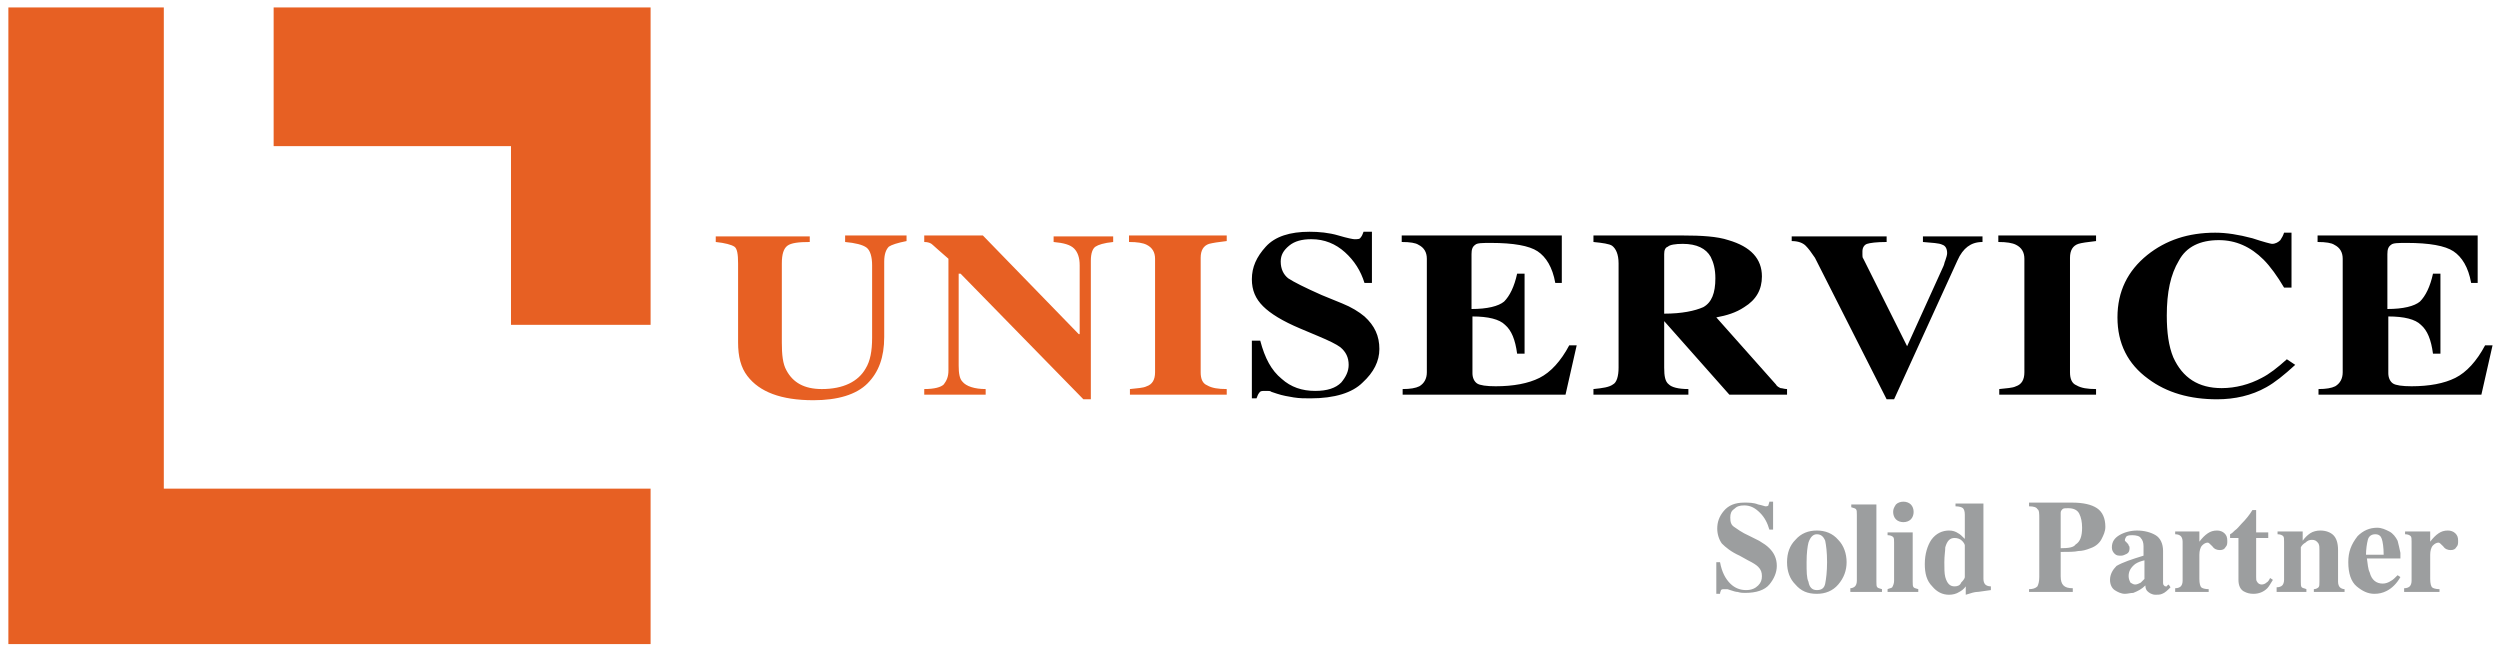 <?xml version="1.0" encoding="UTF-8"?> <svg xmlns="http://www.w3.org/2000/svg" xmlns:xlink="http://www.w3.org/1999/xlink" version="1.1" x="0px" y="0px" viewBox="0 0 268.6 70.1" style="enable-background:new 0 0 268.6 70.1;" xml:space="preserve"> <style type="text/css"> .st0{fill:#E76023;} .st1{fill:#9C9E9F;} </style> <g id="Layer_1"> <path d="M134.1,42.8h0.9c0.1-0.3,0.2-0.5,0.3-0.6c0.1-0.2,0.3-0.2,0.6-0.2c0.1,0,0.2,0,0.3,0c0.1,0,0.3,0,0.4,0.1l0.6,0.2 c0.6,0.2,1.2,0.3,1.8,0.4c0.6,0.1,1.2,0.1,1.8,0.1c2.6,0,4.5-0.6,5.6-1.7c1.2-1.1,1.8-2.3,1.8-3.6c0-1.4-0.5-2.5-1.6-3.5 c-0.6-0.5-1.4-1-2.4-1.4l-2.2-0.9c-1.8-0.8-3-1.4-3.6-1.8c-0.5-0.4-0.8-1-0.8-1.8c0-0.7,0.3-1.2,0.9-1.7c0.6-0.5,1.4-0.7,2.4-0.7 c1.4,0,2.6,0.5,3.6,1.4c1,0.9,1.7,2,2.1,3.3h0.8v-5.5h-0.9c-0.1,0.3-0.2,0.5-0.3,0.6c-0.1,0.2-0.3,0.2-0.7,0.2 c-0.1,0-0.7-0.1-1.7-0.4c-1-0.3-2.1-0.4-3.1-0.4c-2.1,0-3.7,0.5-4.7,1.6c-1,1.1-1.5,2.2-1.5,3.5c0,1.2,0.4,2.1,1.2,2.9 c0.8,0.8,2.1,1.6,4,2.4l1.9,0.8c1.2,0.5,2,0.9,2.4,1.2c0.6,0.5,0.9,1.1,0.9,1.9c0,0.7-0.3,1.3-0.8,1.9c-0.6,0.6-1.5,0.9-2.8,0.9 c-1.4,0-2.6-0.4-3.6-1.3c-1.1-0.9-1.8-2.2-2.3-4.1h-0.9V42.8L134.1,42.8z M168.2,42.4l1.2-5.3h-0.8c-0.9,1.7-2,2.9-3.2,3.5 c-1.2,0.6-2.8,0.9-4.7,0.9c-1,0-1.7-0.1-2-0.3c-0.3-0.2-0.5-0.6-0.5-1.1v-6.1c1.7,0,2.9,0.3,3.5,0.9c0.7,0.6,1.1,1.6,1.3,3.1h0.8 v-8.6h-0.8c-0.3,1.4-0.8,2.4-1.4,3c-0.6,0.5-1.8,0.8-3.5,0.8v-5.9c0-0.5,0.1-0.8,0.4-1c0.2-0.2,0.8-0.2,1.7-0.2 c2.4,0,4.1,0.3,5,0.9c0.9,0.6,1.6,1.7,1.9,3.4h0.7v-5.1h-17.2V26c0.9,0,1.5,0.1,1.8,0.3c0.6,0.3,0.9,0.8,0.9,1.5V40 c0,0.7-0.3,1.2-0.8,1.5c-0.4,0.2-1,0.3-1.8,0.3v0.6H168.2L168.2,42.4z M171.3,42.4h10.1v-0.6c-1.1,0-1.8-0.2-2.1-0.5 c-0.4-0.3-0.5-0.9-0.5-1.8v-5h0l7,7.9h6.2v-0.6c-0.3,0-0.5-0.1-0.7-0.1c-0.2-0.1-0.4-0.2-0.5-0.4l-6.4-7.2c1.1-0.2,2.1-0.5,3-1.1 c1.3-0.8,1.9-1.9,1.9-3.3c0-1.9-1.2-3.2-3.6-3.9c-1.2-0.4-2.9-0.5-4.9-0.5h-9.6V26c1,0.1,1.7,0.2,2,0.4c0.4,0.3,0.7,0.9,0.7,1.9 v11.2c0,0.9-0.2,1.6-0.6,1.8c-0.4,0.3-1.1,0.4-2.1,0.5V42.4L171.3,42.4z M178.8,33.7v-6.4c0-0.4,0.1-0.7,0.4-0.8 c0.2-0.2,0.8-0.3,1.6-0.3c1.5,0,2.5,0.5,3,1.4c0.3,0.6,0.5,1.3,0.5,2.3c0,1.6-0.4,2.6-1.3,3.1C182.1,33.4,180.7,33.7,178.8,33.7 L178.8,33.7L178.8,33.7z M192.5,25.3v0.6c0.7,0,1.2,0.2,1.5,0.5c0.3,0.3,0.6,0.7,1,1.3l7.7,15.2h0.8l6.8-14.9 c0.3-0.7,0.7-1.2,1.1-1.5c0.4-0.3,0.9-0.5,1.6-0.5v-0.6h-6.4v0.6c1,0.1,1.7,0.1,2.1,0.3c0.3,0.1,0.5,0.4,0.5,0.9 c0,0.2-0.1,0.5-0.2,0.8c-0.1,0.2-0.1,0.4-0.2,0.6l-3.9,8.6h0l-4.7-9.4c-0.1-0.1-0.1-0.3-0.1-0.4c0-0.1,0-0.2,0-0.4 c0-0.4,0.2-0.7,0.5-0.8c0.3-0.1,1-0.2,2.1-0.2v-0.6H192.5L192.5,25.3z M214.7,42.4h10.5v-0.6c-0.9,0-1.6-0.1-2.1-0.4 c-0.5-0.2-0.7-0.7-0.7-1.4V27.7c0-0.8,0.3-1.3,0.9-1.5c0.3-0.1,1-0.2,1.9-0.3v-0.6h-10.5V26c0.9,0,1.5,0.1,1.9,0.3 c0.6,0.3,0.9,0.8,0.9,1.5V40c0,0.8-0.3,1.3-0.9,1.5c-0.4,0.2-1,0.2-1.8,0.3V42.4L214.7,42.4z M238,25c-2.9,0-5.3,0.8-7.3,2.4 c-2.1,1.7-3.2,3.9-3.2,6.7c0,2.8,1.1,5,3.3,6.6c2,1.5,4.5,2.2,7.4,2.2c1.9,0,3.7-0.4,5.3-1.3c0.9-0.5,1.9-1.3,3.1-2.4l-0.9-0.6 c-1,0.9-1.9,1.6-2.7,2c-1.3,0.7-2.8,1.1-4.3,1.1c-2.5,0-4.2-1.1-5.2-3.3c-0.5-1.2-0.7-2.7-0.7-4.5c0-2.5,0.4-4.4,1.3-5.9 c0.8-1.5,2.3-2.2,4.3-2.2c1.8,0,3.4,0.7,4.8,2.1c0.7,0.7,1.5,1.8,2.2,3h0.8V25h-0.8c-0.1,0.3-0.2,0.5-0.4,0.8 c-0.2,0.2-0.5,0.4-0.9,0.4c-0.1,0-0.9-0.2-2.1-0.6C240.5,25.2,239.2,25,238,25L238,25L238,25z M266.6,42.4l1.2-5.3H267 c-0.9,1.7-2,2.9-3.2,3.5c-1.2,0.6-2.8,0.9-4.7,0.9c-1,0-1.7-0.1-2-0.3c-0.3-0.2-0.5-0.6-0.5-1.1v-6.1c1.7,0,2.9,0.3,3.5,0.9 c0.7,0.6,1.1,1.6,1.3,3.1h0.8v-8.6h-0.8c-0.3,1.4-0.8,2.4-1.4,3c-0.6,0.5-1.8,0.8-3.5,0.8v-5.9c0-0.5,0.1-0.8,0.4-1 c0.2-0.2,0.8-0.2,1.7-0.2c2.4,0,4.1,0.3,5,0.9c0.9,0.6,1.6,1.7,1.9,3.4h0.7v-5.1h-17.2V26c0.9,0,1.5,0.1,1.8,0.3 c0.6,0.3,0.9,0.8,0.9,1.5V40c0,0.7-0.3,1.2-0.8,1.5c-0.4,0.2-1,0.3-1.8,0.3v0.6H266.6L266.6,42.4z"></path> <path class="st0" d="M76.9,25.3V26c1,0.1,1.7,0.3,2,0.5c0.3,0.2,0.4,0.8,0.4,1.8v8.5c0,1.5,0.3,2.7,1,3.6c1.3,1.7,3.6,2.6,7.1,2.6 c2.6,0,4.6-0.6,5.8-1.8c1.2-1.2,1.8-2.8,1.8-5v-8.1c0-0.8,0.2-1.3,0.5-1.6c0.3-0.2,0.9-0.4,1.9-0.6v-0.6h-6.6V26 c1.1,0.1,1.9,0.3,2.3,0.6c0.4,0.3,0.6,1,0.6,1.9v7.8c0,1.4-0.2,2.5-0.7,3.3c-0.8,1.4-2.4,2.2-4.7,2.2c-1.9,0-3.1-0.7-3.8-2 c-0.4-0.7-0.5-1.7-0.5-3v-8.5c0-1,0.2-1.6,0.6-1.9C85,26.1,85.8,26,87,26v-0.6H76.9L76.9,25.3z M99.1,42.4h6.8v-0.6 c-1.2,0-2.1-0.3-2.5-0.8c-0.3-0.3-0.4-0.9-0.4-1.7v-9.9h0.2l13.2,13.5h0.8V28c0-0.8,0.2-1.3,0.5-1.5c0.3-0.2,0.9-0.4,1.9-0.5v-0.6 h-6.4V26c1.1,0.1,1.8,0.3,2.2,0.7c0.4,0.4,0.6,1,0.6,1.8v7.4h-0.1l-10.3-10.6h-6.3V26c0.4,0,0.7,0.1,0.9,0.3 c0.2,0.2,0.8,0.7,1.7,1.5v12c0,0.7-0.2,1.1-0.5,1.5c-0.3,0.3-1,0.5-2.1,0.5V42.4L99.1,42.4z M121.3,42.4h10.5v-0.6 c-0.9,0-1.6-0.1-2.1-0.4c-0.5-0.2-0.7-0.7-0.7-1.4V27.7c0-0.8,0.3-1.3,0.9-1.5c0.4-0.1,1-0.2,1.9-0.3v-0.6h-10.5V26 c0.9,0,1.5,0.1,1.9,0.3c0.6,0.3,0.9,0.8,0.9,1.5V40c0,0.8-0.3,1.3-0.9,1.5c-0.4,0.2-1,0.2-1.8,0.3V42.4L121.3,42.4z"></path> <path class="st1" d="M184.4,63.8h0.4c0-0.2,0.1-0.3,0.1-0.4c0.1-0.1,0.2-0.1,0.3-0.1c0,0,0.1,0,0.2,0c0.1,0,0.1,0,0.2,0l0.3,0.1 c0.3,0.1,0.6,0.2,0.8,0.2c0.3,0.1,0.6,0.1,0.8,0.1c1.2,0,2.1-0.3,2.6-0.9c0.5-0.6,0.8-1.3,0.8-2c0-0.8-0.3-1.4-0.8-1.9 c-0.3-0.3-0.6-0.5-1.1-0.8l-1-0.5c-0.9-0.4-1.4-0.8-1.7-1c-0.3-0.2-0.4-0.5-0.4-1c0-0.4,0.1-0.7,0.4-0.9c0.3-0.3,0.6-0.4,1.1-0.4 c0.7,0,1.2,0.3,1.7,0.8c0.5,0.5,0.8,1.1,1,1.8h0.4v-3h-0.4c0,0.1-0.1,0.3-0.1,0.4c-0.1,0.1-0.2,0.1-0.3,0.1c-0.1,0-0.3-0.1-0.8-0.2 c-0.5-0.2-1-0.2-1.5-0.2c-1,0-1.7,0.3-2.2,0.9c-0.5,0.6-0.7,1.2-0.7,1.9c0,0.6,0.2,1.2,0.5,1.6c0.4,0.4,1,0.9,1.9,1.3l0.9,0.5 c0.6,0.3,0.9,0.5,1.1,0.7c0.3,0.3,0.4,0.6,0.4,1c0,0.4-0.1,0.7-0.4,1c-0.3,0.3-0.7,0.5-1.3,0.5c-0.6,0-1.2-0.2-1.7-0.7 c-0.5-0.5-0.9-1.2-1.1-2.3h-0.4V63.8L184.4,63.8z M192,60.4c0,1,0.3,1.8,0.9,2.4c0.6,0.7,1.3,1,2.3,1c0.9,0,1.7-0.3,2.3-1 c0.6-0.7,0.9-1.5,0.9-2.4c0-0.9-0.3-1.8-0.9-2.4c-0.6-0.7-1.4-1-2.3-1c-0.9,0-1.7,0.3-2.3,1C192.3,58.6,192,59.4,192,60.4L192,60.4 L192,60.4z M194.1,60.4c0-1,0.1-1.7,0.2-2.1c0.2-0.6,0.5-0.9,0.9-0.9c0.4,0,0.7,0.2,0.9,0.7c0.1,0.5,0.2,1.2,0.2,2.3 c0,1-0.1,1.8-0.2,2.3c-0.1,0.5-0.4,0.7-0.9,0.7c-0.5,0-0.8-0.3-0.9-0.9C194.1,62.1,194.1,61.4,194.1,60.4L194.1,60.4L194.1,60.4z M198.9,63.6h3.3v-0.3c-0.3-0.1-0.4-0.1-0.5-0.2c-0.1-0.1-0.1-0.3-0.1-0.6v-8.3h-2.7v0.3c0.3,0.1,0.4,0.1,0.5,0.2 c0.1,0.1,0.1,0.3,0.1,0.6v7.1c0,0.3-0.1,0.5-0.2,0.6c-0.1,0.1-0.3,0.2-0.5,0.2V63.6L198.9,63.6z M203.4,55c0,0.3,0.1,0.6,0.3,0.8 c0.2,0.2,0.5,0.3,0.8,0.3c0.3,0,0.6-0.1,0.8-0.3c0.2-0.2,0.3-0.5,0.3-0.8c0-0.3-0.1-0.6-0.3-0.8c-0.2-0.2-0.5-0.3-0.8-0.3 c-0.3,0-0.6,0.1-0.8,0.3C203.5,54.5,203.4,54.7,203.4,55L203.4,55L203.4,55z M202.8,63.6h3.3v-0.3c-0.3-0.1-0.4-0.1-0.5-0.2 c-0.1-0.1-0.1-0.3-0.1-0.6v-5.3h-2.7v0.3c0.3,0,0.5,0.1,0.6,0.2c0.1,0.1,0.1,0.3,0.1,0.6v4.1c0,0.3-0.1,0.5-0.2,0.7 c-0.1,0.1-0.3,0.1-0.5,0.2V63.6L202.8,63.6z M210,63c-0.5,0-0.8-0.3-1-1c-0.1-0.4-0.1-0.9-0.1-1.6c0-0.7,0.1-1.2,0.1-1.6 c0.2-0.7,0.5-1,1-1c0.3,0,0.6,0.1,0.8,0.3c0.2,0.2,0.3,0.4,0.3,0.5V62c0,0.1-0.1,0.3-0.4,0.6C210.6,62.9,210.3,63,210,63L210,63 L210,63z M206.8,60.6c0,1,0.2,1.8,0.8,2.4c0.5,0.6,1.1,0.9,1.8,0.9c0.4,0,0.8-0.1,1.1-0.3c0.2-0.1,0.5-0.3,0.7-0.6v0.9 c0.6-0.2,1-0.3,1.2-0.3c0.2,0,0.7-0.1,1.5-0.2V63c-0.3,0-0.5-0.1-0.6-0.2c-0.1-0.1-0.2-0.3-0.2-0.6v-8.1h-3v0.3 c0.4,0,0.7,0.1,0.8,0.2c0.1,0.1,0.2,0.3,0.2,0.7v2.6c-0.3-0.3-0.5-0.5-0.7-0.6c-0.3-0.2-0.6-0.3-1-0.3c-0.7,0-1.4,0.3-1.9,1 C207.1,58.6,206.8,59.5,206.8,60.6L206.8,60.6L206.8,60.6z M221.4,58.9v-3.8c0-0.2,0.1-0.3,0.2-0.4c0.1-0.1,0.3-0.1,0.6-0.1 c0.6,0,1,0.2,1.2,0.6c0.2,0.4,0.3,0.9,0.3,1.5c0,0.9-0.2,1.5-0.7,1.8C222.8,58.8,222.3,58.9,221.4,58.9L221.4,58.9L221.4,58.9z M218,63.6h4.7v-0.4c-0.5,0-0.8-0.1-1-0.3c-0.2-0.2-0.3-0.5-0.3-1v-2.6c0.8,0,1.5,0,1.9-0.1c0.4,0,0.8-0.1,1.3-0.3 c0.6-0.2,1-0.6,1.2-1c0.2-0.4,0.4-0.8,0.4-1.3c0-0.9-0.3-1.6-0.9-2c-0.6-0.4-1.5-0.6-2.7-0.6H218v0.4c0.5,0,0.8,0.1,0.9,0.3 c0.2,0.1,0.2,0.5,0.2,1V62c0,0.5-0.1,0.8-0.2,1c-0.2,0.2-0.5,0.3-0.9,0.3V63.6L218,63.6z M229.4,62.8c-0.2,0-0.3-0.1-0.5-0.2 c-0.1-0.2-0.2-0.4-0.2-0.7c0-0.5,0.2-0.9,0.7-1.3c0.3-0.2,0.6-0.3,1-0.4v2c-0.2,0.2-0.3,0.3-0.4,0.4 C229.8,62.7,229.6,62.8,229.4,62.8L229.4,62.8L229.4,62.8z M226.7,62.3c0,0.5,0.2,0.9,0.5,1.1c0.3,0.2,0.7,0.4,1.1,0.4 c0.3,0,0.6-0.1,0.9-0.1c0.5-0.2,0.9-0.4,1.3-0.8c0,0.3,0.1,0.5,0.2,0.6c0.2,0.2,0.5,0.4,0.9,0.4c0.2,0,0.5,0,0.7-0.1 c0.3-0.1,0.6-0.4,0.9-0.7l-0.2-0.3c-0.1,0.1-0.2,0.1-0.2,0.2c0,0-0.1,0-0.1,0c-0.1,0-0.1,0-0.2-0.1c-0.1-0.1-0.1-0.2-0.1-0.3v-3.4 c0-0.8-0.3-1.4-0.8-1.7c-0.5-0.3-1.2-0.5-2-0.5c-0.7,0-1.4,0.2-1.9,0.5c-0.5,0.3-0.8,0.7-0.8,1.3c0,0.3,0.1,0.5,0.3,0.7 c0.2,0.2,0.4,0.2,0.7,0.2c0.2,0,0.4-0.1,0.6-0.2c0.2-0.1,0.3-0.3,0.3-0.6c0-0.1,0-0.2-0.1-0.3c0-0.1-0.1-0.2-0.2-0.3l-0.1-0.1 c0,0-0.1-0.1-0.1-0.1c0,0,0-0.1,0-0.1c0-0.1,0.1-0.3,0.2-0.4c0.2-0.1,0.4-0.1,0.6-0.1c0.4,0,0.8,0.1,0.9,0.3 c0.2,0.2,0.3,0.5,0.3,0.9v1c-1.3,0.4-2.2,0.7-2.9,1.1C227,61.2,226.7,61.7,226.7,62.3L226.7,62.3L226.7,62.3z M233.6,63.6h3.7v-0.3 c-0.4,0-0.7-0.1-0.8-0.2c-0.1-0.1-0.2-0.4-0.2-0.9v-2.6c0-0.4,0.1-0.8,0.3-1c0.2-0.2,0.4-0.3,0.6-0.3c0.1,0,0.2,0.1,0.5,0.4 c0.2,0.3,0.5,0.4,0.8,0.4c0.3,0,0.5-0.1,0.6-0.3c0.2-0.2,0.2-0.4,0.2-0.7c0-0.4-0.1-0.6-0.3-0.8c-0.2-0.2-0.5-0.3-0.8-0.3 c-0.4,0-0.7,0.1-1,0.3c-0.3,0.2-0.6,0.5-0.9,0.9v-1.1h-2.6v0.3c0.3,0,0.5,0.1,0.6,0.2c0.1,0.1,0.2,0.3,0.2,0.6v3.8l0,0.4 c0,0.3-0.1,0.5-0.2,0.6c-0.1,0.1-0.3,0.2-0.6,0.2V63.6L233.6,63.6z M240.5,57.8v4.5c0,0.6,0.2,1.1,0.7,1.3c0.2,0.1,0.5,0.2,0.9,0.2 c0.6,0,1.1-0.2,1.5-0.6c0.2-0.2,0.4-0.6,0.6-0.9l-0.3-0.2c-0.1,0.2-0.2,0.4-0.4,0.5c-0.1,0.1-0.3,0.2-0.5,0.2 c-0.2,0-0.4-0.1-0.5-0.3c-0.1-0.1-0.1-0.3-0.1-0.5v-4.2h1.3v-0.6h-1.3v-2.4H242c-0.3,0.5-0.7,1-1.2,1.5c-0.2,0.2-0.4,0.5-0.7,0.7 c-0.2,0.2-0.3,0.3-0.5,0.4v0.4H240.5L240.5,57.8z M244.4,63.6h3.4v-0.3c-0.2-0.1-0.4-0.1-0.5-0.2c-0.1-0.1-0.1-0.3-0.1-0.6v-3.7 c0.1-0.2,0.3-0.4,0.5-0.5c0.2-0.2,0.4-0.3,0.7-0.3c0.3,0,0.5,0.1,0.7,0.4c0.1,0.2,0.1,0.4,0.1,0.7v3.4c0,0.3,0,0.5-0.1,0.6 c-0.1,0.1-0.3,0.2-0.5,0.2v0.3h3.3v-0.3c-0.2,0-0.4-0.1-0.5-0.2c-0.1-0.1-0.2-0.3-0.2-0.6v-3.4c0-0.8-0.2-1.3-0.5-1.6 c-0.3-0.3-0.8-0.5-1.4-0.5c-0.4,0-0.8,0.1-1.1,0.3c-0.3,0.2-0.6,0.5-0.8,0.8v-1h-2.7v0.3c0.3,0,0.5,0.1,0.6,0.2 c0.1,0.1,0.1,0.3,0.1,0.6v4.1c0,0.3-0.1,0.5-0.2,0.6c-0.1,0.1-0.3,0.2-0.6,0.2V63.6L244.4,63.6z M252.3,60.4c0,1.2,0.3,2.1,0.9,2.6 c0.6,0.5,1.2,0.8,1.9,0.8c0.5,0,0.9-0.1,1.3-0.3c0.6-0.3,1.1-0.8,1.5-1.5l-0.3-0.2c-0.3,0.3-0.5,0.5-0.7,0.6 c-0.3,0.2-0.6,0.3-0.9,0.3c-0.7,0-1.2-0.4-1.4-1.2c-0.2-0.4-0.2-0.9-0.3-1.5h3.6c0-0.1,0-0.3,0-0.6c-0.1-0.5-0.2-0.9-0.3-1.3 c-0.2-0.4-0.5-0.8-0.9-1c-0.4-0.2-0.8-0.4-1.3-0.4c-0.8,0-1.5,0.3-2.1,0.9C252.6,58.5,252.3,59.3,252.3,60.4L252.3,60.4L252.3,60.4 z M254.2,59.7c0-0.7,0.1-1.3,0.2-1.7c0.1-0.4,0.4-0.6,0.8-0.6c0.4,0,0.6,0.2,0.7,0.5c0.1,0.3,0.2,0.9,0.2,1.7H254.2L254.2,59.7z M258.4,63.6h3.7v-0.3c-0.4,0-0.7-0.1-0.8-0.2c-0.1-0.1-0.2-0.4-0.2-0.9v-2.6c0-0.4,0.1-0.8,0.3-1c0.2-0.2,0.4-0.3,0.6-0.3 c0.1,0,0.2,0.1,0.5,0.4c0.2,0.3,0.5,0.4,0.8,0.4c0.3,0,0.5-0.1,0.6-0.3c0.2-0.2,0.2-0.4,0.2-0.7c0-0.4-0.1-0.6-0.3-0.8 c-0.2-0.2-0.5-0.3-0.8-0.3c-0.4,0-0.7,0.1-1,0.3c-0.3,0.2-0.6,0.5-0.9,0.9v-1.1h-2.7v0.3c0.3,0,0.5,0.1,0.6,0.2 c0.1,0.1,0.1,0.3,0.1,0.6v3.8l0,0.4c0,0.3-0.1,0.5-0.2,0.6c-0.1,0.1-0.3,0.2-0.6,0.2V63.6L258.4,63.6z"></path> <polygon class="st0" points="17.6,52.5 17.6,0.8 0.9,0.8 0.9,69.2 69.9,69.2 69.9,52.5 "></polygon> <polygon class="st0" points="29.4,0.8 29.4,15.7 54.9,15.7 54.9,34.9 69.9,34.9 69.9,0.8 "></polygon> </g> <g id="Layer_2"> </g> </svg> 